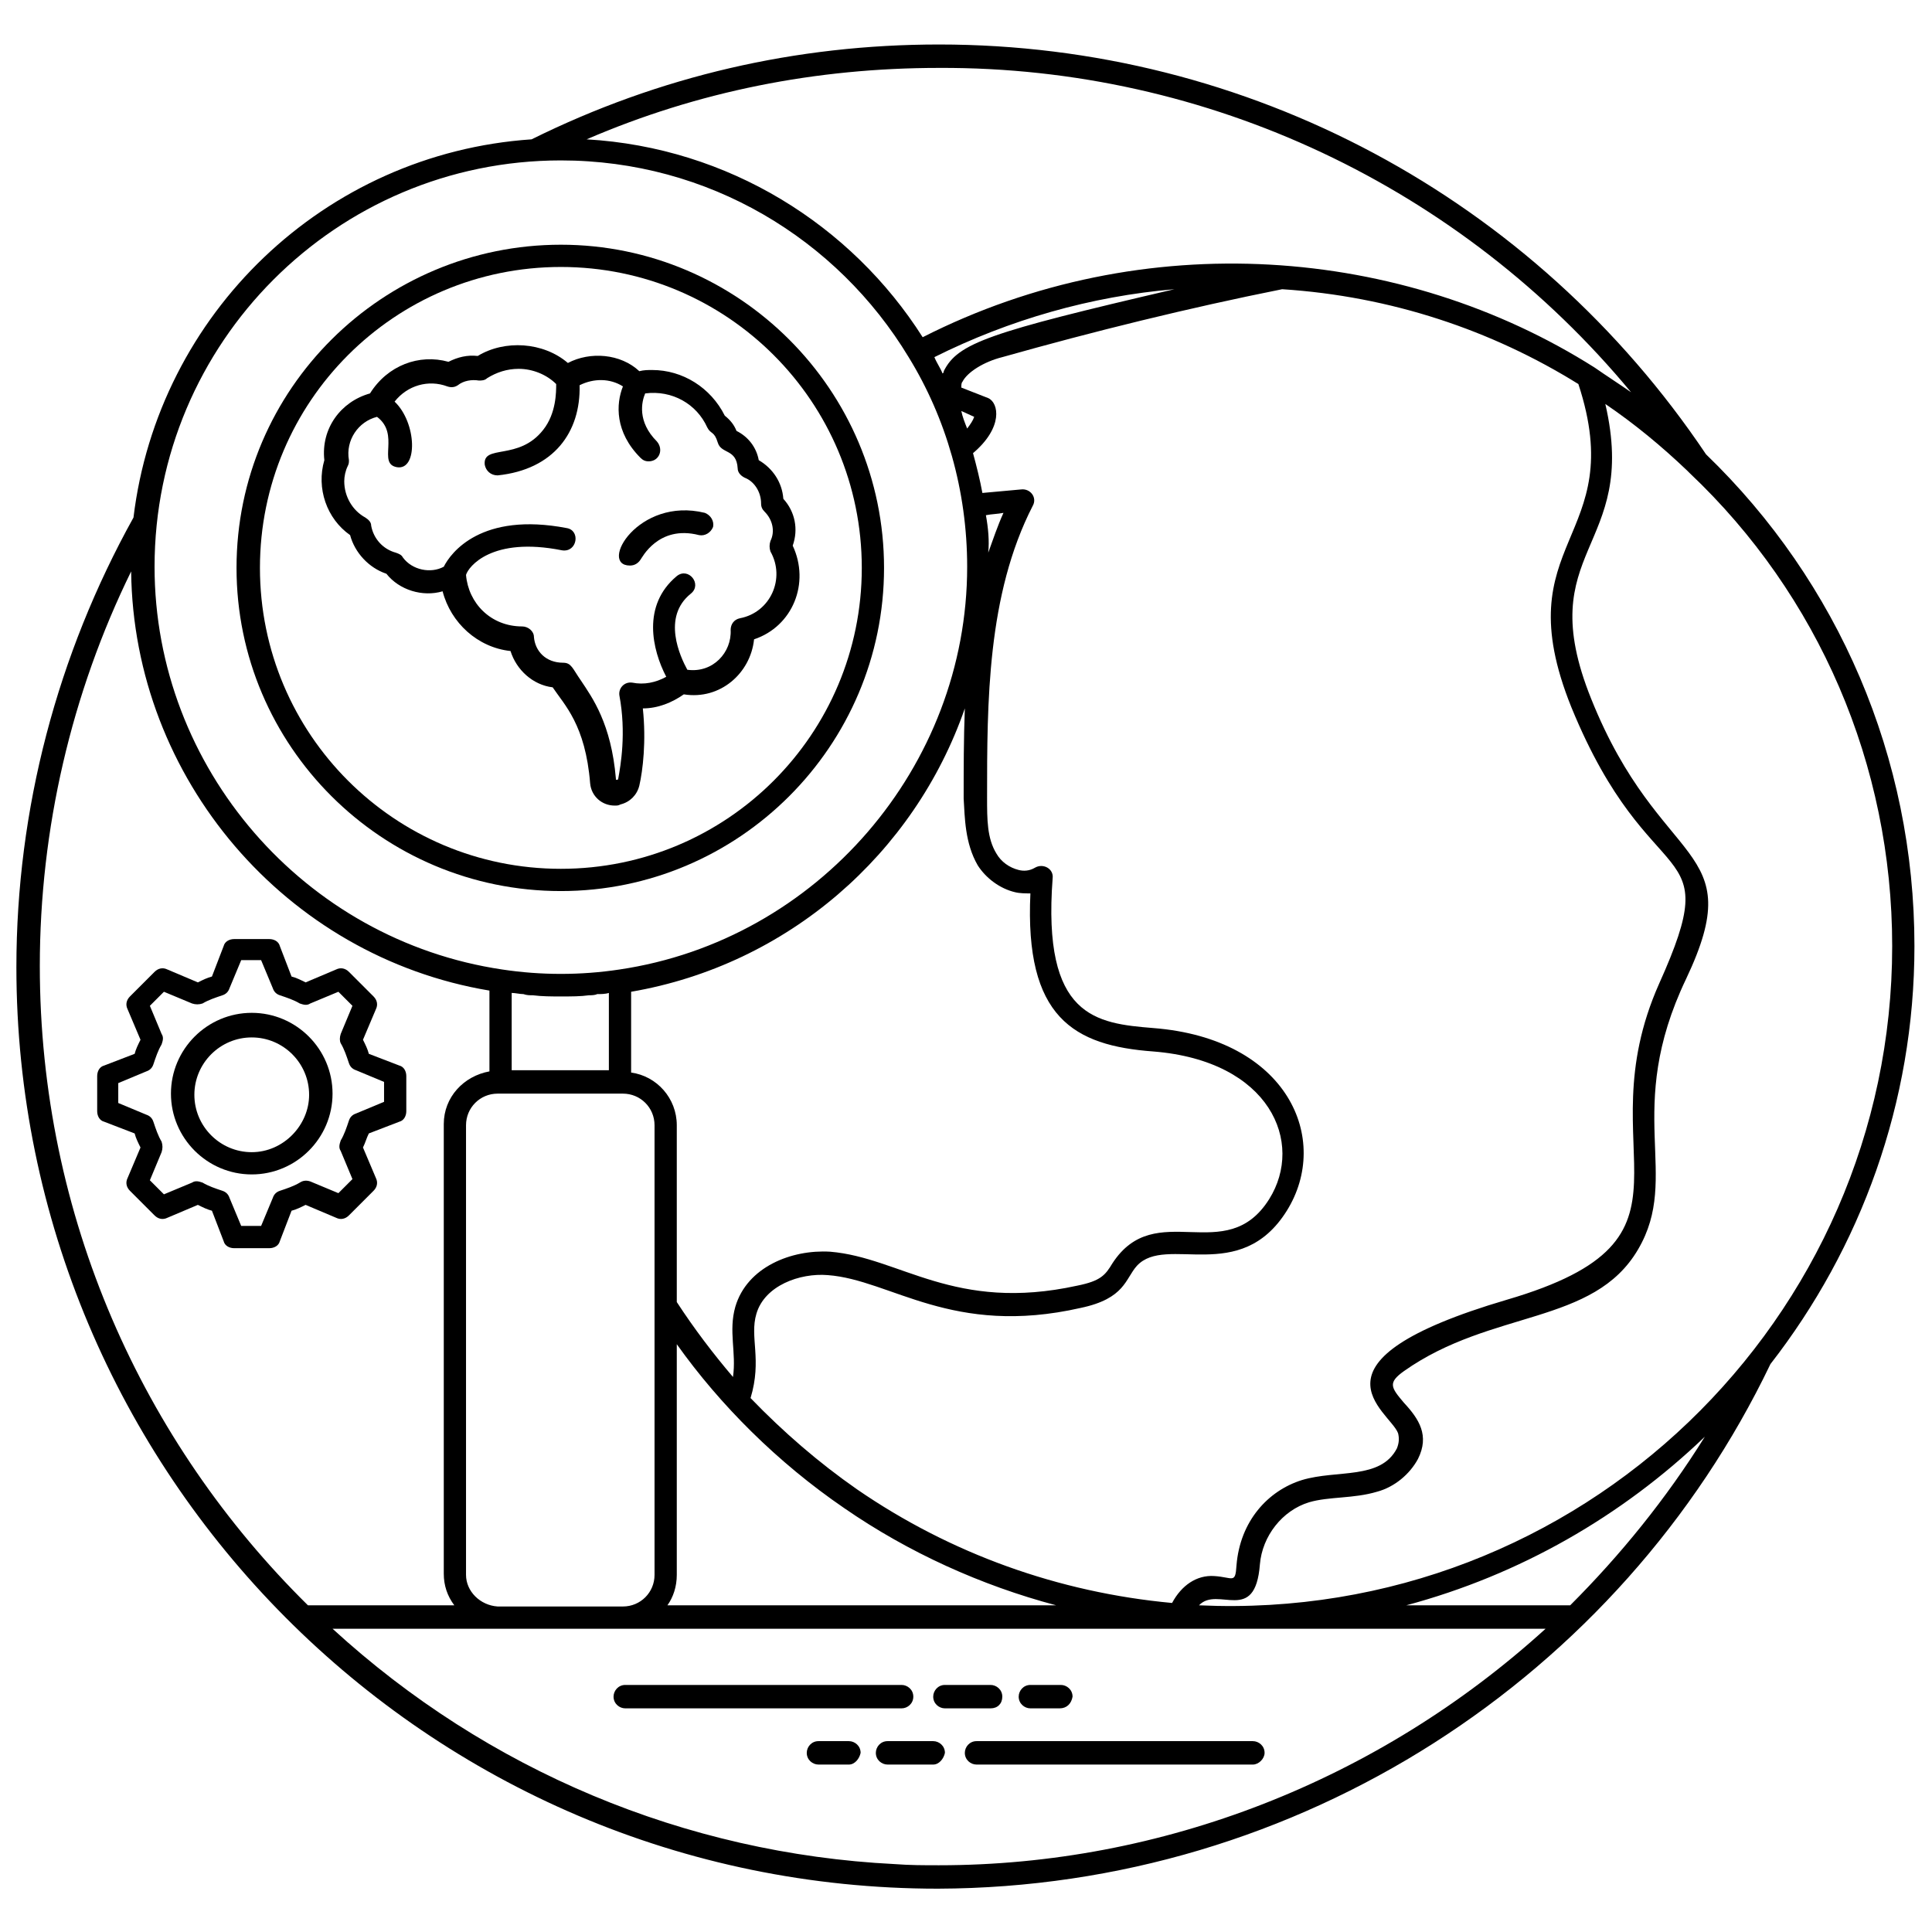 <svg height='100px' width='100px'  fill="#000000" xmlns="http://www.w3.org/2000/svg" xmlns:xlink="http://www.w3.org/1999/xlink" version="1.1" x="0px" y="0px" viewBox="0 0 165 165" enable-background="new 0 0 165 165" xml:space="preserve"><g><g><g><g><g><path d="M77,145.9H53.4c-0.5,0-1-0.4-1-1c0-0.5,0.4-1,1-1H77c0.5,0,1,0.4,1,1C78,145.5,77.5,145.9,77,145.9z"></path></g></g><g><g><path d="M84.6,145.9h-3.9c-0.5,0-1-0.4-1-1c0-0.5,0.4-1,1-1h3.9c0.5,0,1,0.4,1,1C85.6,145.5,85.2,145.9,84.6,145.9z"></path></g></g><g><g><path d="M90.5,145.9H88c-0.5,0-1-0.4-1-1c0-0.5,0.4-1,1-1h2.6c0.5,0,1,0.4,1,1C91.5,145.5,91.1,145.9,90.5,145.9z"></path></g></g></g><g><g><g><path d="M107,150.7H83.4c-0.5,0-1-0.4-1-1c0-0.5,0.4-1,1-1H107c0.5,0,1,0.4,1,1C108,150.2,107.5,150.7,107,150.7z"></path></g></g><g><g><path d="M79.7,150.7h-3.9c-0.5,0-1-0.4-1-1c0-0.5,0.4-1,1-1h3.9c0.5,0,1,0.4,1,1C80.6,150.2,80.2,150.7,79.7,150.7z"></path></g></g><g><g><path d="M72.5,150.7h-2.6c-0.5,0-1-0.4-1-1c0-0.5,0.4-1,1-1h2.6c0.5,0,1,0.4,1,1C73.4,150.2,73,150.7,72.5,150.7z"></path></g></g></g></g><g><g><path d="M151.2,116.5c7.7-9.9,12.3-22.3,12.3-35.7c0-16.1-6.5-31.1-17.8-42c-14.7-21.9-39.1-35-65.5-35     c-12.2,0-23.9,2.7-34.8,8.1c-17.7,1.2-31.9,14.9-34,32.3c-6.5,11.7-10,24.9-10,38.4c0,43.1,35,78.7,78.7,78.7h0h0     C111,161.2,138.4,143.2,151.2,116.5C151.2,116.5,151.2,116.5,151.2,116.5z M134.1,137.1h-14c9.7-2.6,18.4-7.6,25.5-14.4     C142.3,128,138.4,132.8,134.1,137.1z M80.2,159.3c-1.3,0-2.5,0-3.8-0.1c-17.9-0.9-34.8-8-48-20.1h14.1h10.7H132     C117.7,152.1,99.2,159.3,80.2,159.3z M39.8,134.5V96.1c0-1.5,1.2-2.7,2.7-2.7h0.2H53h0.2c1.5,0,2.7,1.2,2.7,2.7v38.4     c0,1.5-1.2,2.7-2.7,2.7H42.5C41,137.1,39.8,135.9,39.8,134.5z M45.5,85c0.8,0.1,1.6,0.1,2.3,0.1c0,0,0,0,0.1,0s0,0,0.1,0     c0.8,0,1.6,0,2.3-0.1c0.2,0,0.5,0,0.7-0.1c0.3,0,0.7,0,1-0.1v6.6h-8.3v-6.6c0.3,0,0.7,0.1,1,0.1C45,85,45.2,85,45.5,85z      M134.8,32.8c4.4,13.4-6.4,13.2-0.6,27.6C141,77,147.5,71.1,141.7,84c-6.5,14.6,5.1,21.7-13,27c-18,5.3-10,9.5-9.3,11.4     c0.1,0.4,0.1,0.8-0.1,1.3c-1.4,2.7-5.1,1.8-8.1,2.7c-2.9,0.9-5.3,3.5-5.6,7.3c-0.1,1.6-0.3,1-1.9,0.9c-1.5-0.1-2.8,0.8-3.6,2.3     c-9.7-0.9-18.9-4.2-26.9-9.7c-3.3-2.3-6.3-4.9-9.1-7.8c1-3.3-0.1-5.2,0.5-7.2c0.7-2.4,3.7-3.5,6.1-3.3c5.4,0.4,10.6,5.3,21.6,2.8     c3.8-0.8,3.8-2.5,4.8-3.6c2.5-2.7,8.8,1.7,12.8-4.7c3.8-6.1,0.1-14.7-11.4-15.6c-4.9-0.4-9.5-0.9-8.6-12.8     c0.1-0.8-0.8-1.3-1.5-0.9c-0.5,0.3-1,0.3-1.4,0.2c-0.8-0.2-1.5-0.7-1.9-1.4c-0.8-1.3-0.8-2.9-0.8-4.8c0-8.1,0-17.3,3.9-24.9     c0.4-0.7-0.2-1.5-1-1.4c-1.1,0.1-2.2,0.2-3.3,0.3c-0.2-1.1-0.5-2.3-0.8-3.4c2.6-2.2,2.2-4.3,1.3-4.7l-2.3-0.9     c0-0.2,0-0.4,0.1-0.5c0.4-0.8,1.8-1.7,3.4-2.1c7.8-2.2,15.9-4.2,23.9-5.8C118.8,25.3,127.4,28.2,134.8,32.8z M57.8,134.5v-19.7     c3.7,5.2,8.6,10.1,14.3,14c5.5,3.8,11.7,6.6,18.1,8.3H57C57.5,136.4,57.8,135.5,57.8,134.5z M80.6,31.7c0,0.1,0,0.1-0.1,0.2     c-0.2-0.5-0.5-0.9-0.7-1.4c6.4-3.2,13.4-5.2,20.5-5.8C84.4,28.4,81.8,29.3,80.6,31.7z M83.2,35.6c-0.1,0.3-0.3,0.6-0.6,1     c-0.2-0.5-0.4-1-0.5-1.5L83.2,35.6z M84.2,44c0.5-0.1,1-0.1,1.5-0.2c-0.5,1.1-0.9,2.3-1.3,3.4C84.5,46.2,84.4,45.1,84.2,44z      M83.5,73.9c0.7,1.1,1.9,2,3.2,2.3c0.4,0.1,0.9,0.1,1.3,0.1c-0.5,10.6,3.7,13,10.5,13.5c10,0.8,12.9,7.8,9.9,12.6     c-3.7,5.9-9.7-0.2-13.4,5.5c-0.6,1-1,1.5-3,1.9c-10.5,2.3-15.1-2.4-21.1-2.9c-3.3-0.2-7.1,1.3-8.1,4.7c-0.6,2.1,0.1,3.9-0.2,6     c-1.7-2-3.3-4.1-4.8-6.4V96.1c0-2.3-1.7-4.2-3.9-4.5v-6.9c13.4-2.3,24.2-11.8,28.5-24.2c-0.1,2.6-0.1,5.2-0.1,7.7     C82.4,69.8,82.4,72,83.5,73.9z M161.6,80.8c0,31.8-26.6,57.8-59.2,56.3c1.6-1.7,4.8,1.7,5.2-3.5c0.2-2.4,1.9-4.6,4.2-5.3     c1.7-0.5,3.8-0.3,5.8-0.9c1.5-0.4,2.8-1.5,3.5-2.8c1-2,0.1-3.4-1.2-4.8c-1.1-1.3-1.4-1.7,0-2.7c7.5-5.3,16.2-3.9,20-10.4     c3.7-6.3-1.3-11.8,4.1-23.1c5.5-11.6-2.2-9.2-8.1-23.9c-5.2-12.9,4.1-12.7,1.2-25.2c2.5,1.7,4.8,3.6,7,5.7     c0.1,0.1,0.1,0.1,0.2,0.2C155.3,50.8,161.6,65.3,161.6,80.8z M139.3,33.5c-1-0.7-2.1-1.4-3.1-2.1c-16.4-10.4-38.5-12.2-57.4-2.6     c-6.1-9.6-16.6-16.2-28.7-16.9c9.5-4.1,19.6-6.1,30.1-6.1C103.2,5.7,124.8,16,139.3,33.5z M47.9,13.7c12.6,0,23.6,6.7,29.7,16.8     v0l0,0c3.2,5.2,5,11.4,5,17.9c0,17.1-12.8,31.9-29.7,34.4c-3.3,0.5-6.7,0.5-10,0c-16.9-2.5-29.7-17.2-29.7-34.4     C13.2,29.3,28.7,13.7,47.9,13.7z M3.4,82.5c0-11.7,2.7-23.3,7.8-33.7c0.2,17.7,13.2,32.9,30.6,35.8v6.9c-2.2,0.4-3.9,2.2-3.9,4.5     v38.4c0,1,0.3,1.9,0.9,2.7H26.3C12.2,123.2,3.4,103.9,3.4,82.5z"></path></g><g><path d="M28.7,104c0.4,0.2,0.8,0.1,1.1-0.2l2.1-2.1c0.3-0.3,0.4-0.7,0.2-1.1L31,98c0.2-0.4,0.3-0.8,0.5-1.2l2.6-1     c0.4-0.1,0.6-0.5,0.6-0.9v-3c0-0.4-0.2-0.8-0.6-0.9l-2.6-1c-0.1-0.4-0.3-0.8-0.5-1.2l1.1-2.6c0.2-0.4,0.1-0.8-0.2-1.1L29.8,83     c-0.3-0.3-0.7-0.4-1.1-0.2l-2.6,1.1c-0.4-0.2-0.8-0.4-1.2-0.5l-1-2.6c-0.1-0.4-0.5-0.6-0.9-0.6h-3c-0.4,0-0.8,0.2-0.9,0.6l-1,2.6     c-0.4,0.1-0.8,0.3-1.2,0.5l-2.6-1.1c-0.4-0.2-0.8-0.1-1.1,0.2l-2.1,2.1c-0.3,0.3-0.4,0.7-0.2,1.1l1.1,2.6     c-0.2,0.4-0.4,0.8-0.5,1.2l-2.6,1c-0.4,0.1-0.6,0.5-0.6,0.9v3c0,0.4,0.2,0.8,0.6,0.9l2.6,1c0.1,0.4,0.3,0.8,0.5,1.2l-1.1,2.6     c-0.2,0.4-0.1,0.8,0.2,1.1l2.1,2.1c0.3,0.3,0.7,0.4,1.1,0.2l2.6-1.1c0.4,0.2,0.8,0.4,1.2,0.5l1,2.6c0.1,0.4,0.5,0.6,0.9,0.6h3     c0.4,0,0.8-0.2,0.9-0.6l1-2.6c0.4-0.1,0.8-0.3,1.2-0.5L28.7,104z M25.6,101c-0.5,0.3-1.1,0.5-1.7,0.7c-0.3,0.1-0.5,0.3-0.6,0.6     l-1,2.4h-1.7l-1-2.4c-0.1-0.3-0.3-0.5-0.6-0.6c-0.6-0.2-1.2-0.4-1.7-0.7c-0.3-0.1-0.6-0.2-0.9,0l-2.4,1l-1.2-1.2l1-2.4     c0.1-0.3,0.1-0.6,0-0.9c-0.3-0.5-0.5-1.1-0.7-1.7c-0.1-0.3-0.3-0.5-0.6-0.6l-2.4-1v-1.7l2.4-1c0.3-0.1,0.5-0.3,0.6-0.6     c0.2-0.6,0.4-1.2,0.7-1.7c0.1-0.3,0.2-0.6,0-0.9l-1-2.4l1.2-1.2l2.4,1c0.3,0.1,0.6,0.1,0.9,0c0.5-0.3,1.1-0.5,1.7-0.7     c0.3-0.1,0.5-0.3,0.6-0.6l1-2.4h1.7l1,2.4c0.1,0.3,0.3,0.5,0.6,0.6c0.6,0.2,1.2,0.4,1.7,0.7c0.3,0.1,0.6,0.2,0.9,0l2.4-1l1.2,1.2     l-1,2.4c-0.1,0.3-0.1,0.6,0,0.8c0.3,0.5,0.5,1.1,0.7,1.7c0.1,0.3,0.3,0.5,0.6,0.6l2.4,1v1.7l-2.4,1c-0.3,0.1-0.5,0.3-0.6,0.6     c-0.2,0.6-0.4,1.2-0.7,1.7c-0.1,0.3-0.2,0.6,0,0.9l1,2.4l-1.2,1.2l-2.4-1C26.2,100.8,25.9,100.8,25.6,101z"></path></g><g><path d="M21.5,86.5c-3.8,0-6.9,3.1-6.9,6.9s3.1,6.9,6.9,6.9s6.9-3.1,6.9-6.9S25.3,86.5,21.5,86.5z M21.5,98.4     c-2.7,0-4.9-2.2-4.9-4.9c0-2.7,2.2-4.9,4.9-4.9s4.9,2.2,4.9,4.9C26.4,96.1,24.2,98.4,21.5,98.4z"></path></g><g><path d="M47.9,76.1c15.2,0,27.6-12.4,27.6-27.6c0-15.2-12.4-27.6-27.6-27.6S20.2,33.2,20.2,48.5C20.2,63.7,32.6,76.1,47.9,76.1z      M47.9,22.8c14.2,0,25.7,11.5,25.7,25.7c0,14.2-11.5,25.7-25.7,25.7c-14.2,0-25.7-11.5-25.7-25.7C22.2,34.3,33.7,22.8,47.9,22.8z     "></path></g><g><path d="M29.9,45.7c0.4,1.5,1.6,2.8,3.1,3.3c1.1,1.4,3.1,2,4.8,1.5c0.7,2.7,3,4.8,5.8,5.1c0.5,1.6,1.9,2.9,3.6,3.1     c1,1.5,2.8,3.2,3.2,8.2c0.1,1.1,1,1.9,2.1,1.9c0.2,0,0.3,0,0.5-0.1c0.8-0.2,1.4-0.8,1.6-1.6c0.3-1.3,0.6-3.8,0.3-6.6     c1.3,0,2.5-0.5,3.5-1.2c3.1,0.5,5.7-1.8,6-4.7c3.3-1.1,4.8-4.8,3.3-8c0.5-1.4,0.2-2.9-0.8-4c-0.1-1.4-0.9-2.6-2.1-3.3     c-0.2-1.1-0.9-2-1.9-2.5c-0.2-0.5-0.5-0.9-1-1.3c-1.2-2.4-3.6-3.9-6.2-3.9c-0.4,0-0.7,0-1.1,0.1C53,30.2,50.4,30,48.5,31     c-2.1-1.8-5.4-2-7.7-0.6c-0.9-0.1-1.7,0.1-2.5,0.5c-2.5-0.7-5.2,0.3-6.7,2.7c-2.5,0.7-4.2,3-3.9,5.7C27,41.7,27.9,44.3,29.9,45.7     z M29.7,39.8c0.1-0.2,0.1-0.3,0.1-0.5c-0.3-1.7,0.8-3.3,2.4-3.7c2,1.5,0,4,1.7,4.3c1.8,0.3,1.7-3.8-0.2-5.6     c1.1-1.4,2.9-1.9,4.5-1.3c0.3,0.1,0.6,0.1,0.9-0.1c0.5-0.4,1.2-0.5,1.8-0.4c0.2,0,0.5,0,0.7-0.2c0.8-0.5,1.7-0.8,2.7-0.8     c1.2,0,2.4,0.5,3.2,1.3c0,0.7,0,2.5-1.1,3.9c-2.1,2.7-5.2,1.2-5,3c0.1,0.5,0.5,0.9,1.1,0.9c4.8-0.5,7.1-3.7,7-7.7     c1.2-0.6,2.6-0.6,3.7,0.1c-0.6,1.5-0.7,3.9,1.5,6.1c0.2,0.2,0.4,0.3,0.7,0.3c0.9,0,1.3-1,0.7-1.7c-1.7-1.7-1.3-3.4-1-4.1     c2.3-0.3,4.4,0.9,5.3,2.9c0.3,0.6,0.6,0.3,0.9,1.3c0.3,1,1.6,0.5,1.7,2.2c0,0.3,0.2,0.6,0.6,0.8C64.4,41.1,65,42,65,43     c0,0.3,0.1,0.5,0.3,0.7c0.7,0.7,0.9,1.7,0.5,2.5c-0.1,0.3-0.1,0.6,0,0.9c1.3,2.3,0,5.2-2.6,5.7c-0.5,0.1-0.8,0.5-0.8,1     c0.1,1.9-1.5,3.7-3.7,3.4c-0.6-1.1-2.2-4.5,0.3-6.5c1-0.8-0.2-2.3-1.2-1.5c-3,2.5-2.1,6.3-0.9,8.6c-0.9,0.5-1.9,0.7-2.9,0.5     c-0.7-0.1-1.2,0.5-1.1,1.1c0.6,3.2,0.1,6-0.1,7.1c0,0,0,0.1-0.1,0.1c-0.1,0-0.1,0-0.1-0.1c-0.4-4.7-2-6.9-3-8.4     c-0.7-1-0.8-1.5-1.5-1.5c-1.5,0-2.4-1-2.5-2.2c0-0.5-0.5-0.9-1-0.9c-2.7,0-4.6-2-4.8-4.4C40,48.4,42,45.8,48,47     c1.3,0.2,1.6-1.7,0.4-1.9c-7.3-1.4-9.9,2.1-10.5,3.3c-1.1,0.6-2.7,0.3-3.5-0.8c-0.1-0.2-0.3-0.3-0.6-0.4     c-1.1-0.3-1.9-1.2-2.1-2.3c0-0.3-0.2-0.5-0.5-0.7c-1.1-0.6-1.8-1.8-1.8-3.1C29.4,40.7,29.5,40.2,29.7,39.8z"></path></g><g><path d="M53.8,48.3c0.4,0,0.7-0.2,0.9-0.5c0.1-0.1,1.5-3,5-2.1c0.5,0.1,1-0.2,1.2-0.7c0.1-0.5-0.2-1-0.7-1.2     C54.5,42.4,51.1,48.3,53.8,48.3z"></path></g></g></g></svg>